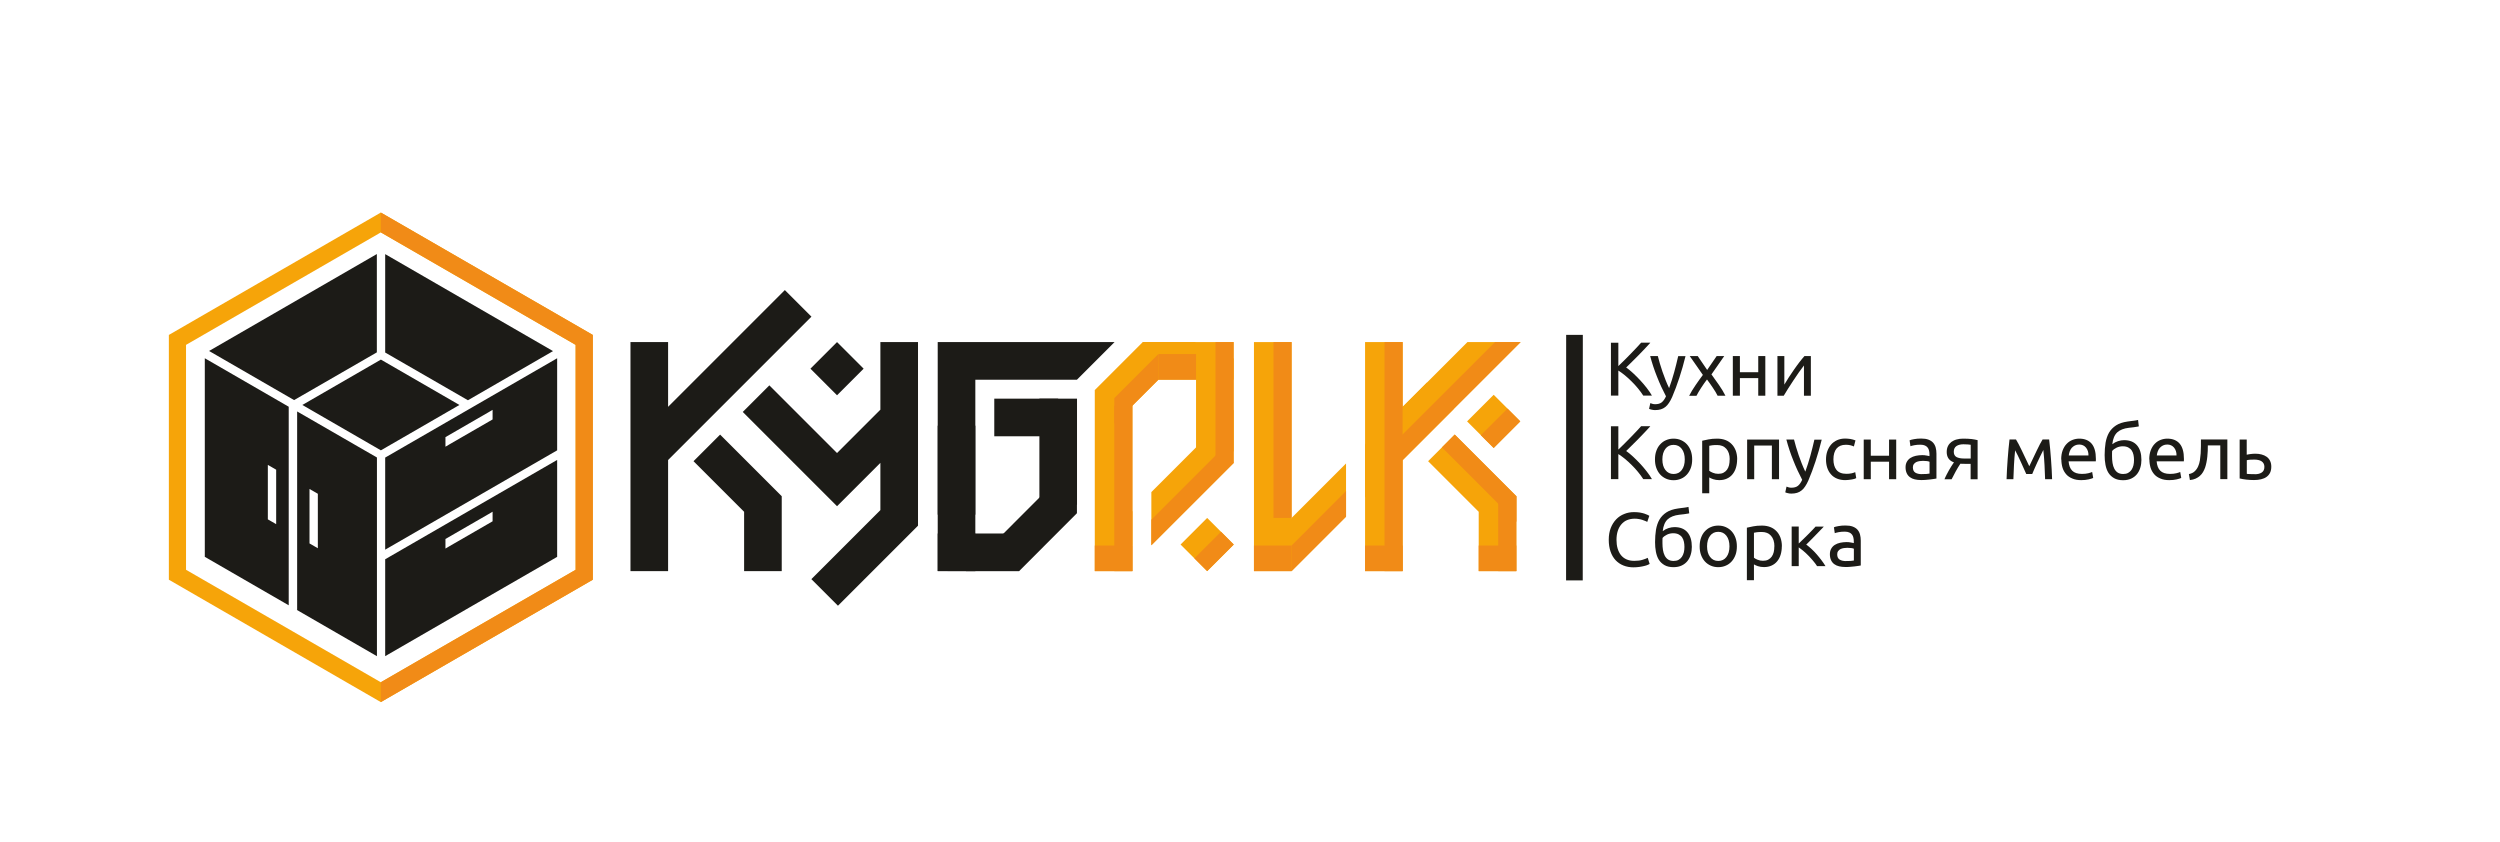 <?xml version="1.0" encoding="UTF-8"?> <!-- Creator: CorelDRAW X6 --> <svg xmlns="http://www.w3.org/2000/svg" xmlns:xlink="http://www.w3.org/1999/xlink" xml:space="preserve" width="297mm" height="100mm" style="shape-rendering:geometricPrecision; text-rendering:geometricPrecision; image-rendering:optimizeQuality; fill-rule:evenodd; clip-rule:evenodd" viewBox="0 0 29700 10000"> <defs> <style type="text/css"> <![CDATA[ .fil1 {fill:#1C1B17} .fil2 {fill:#F18B17} .fil0 {fill:#F6A409} .fil3 {fill:#1C1B17;fill-rule:nonzero} ]]> </style> </defs> <g id="Слой_x0020_1">  <rect class="fil0" x="13006" y="4634" width="447" height="2151"></rect> <path class="fil1" d="M8678 4724l-330 330 0 0 -411 411 0 1320 -447 0 0 -2721 447 0 0 769 570 -570 0 0 199 -199 0 0 618 -618 316 316 -962 962 0 0zm162 2061l447 0 0 -890 0 0 -732 -732 -316 316 601 601 0 705z"></path> <path class="fil1" d="M9944 6014l316 -316 199 -199 0 561 -820 820 316 316 951 -951 0 -1193 0 -988 -447 0 0 803 -515 515 -646 -646 -158 -158 -316 316 158 158 646 646 158 158 158 158zm0 -1950l316 316 -316 316 -316 -316 316 -316z"></path> <polygon class="fil1" points="11587,6338 11140,6338 11140,6785 11587,6785 "></polygon> <polygon class="fil1" points="11140,6114 11587,6114 11587,5498 11587,4866 11587,4511 12794,4511 13241,4064 11149,4064 11149,4064 11140,4064 "></polygon> <rect class="fil0" x="14897" y="4064" width="447" height="2721"></rect> <path class="fil0" d="M15028 6469l316 316 647 -647 0 -632 -963 963zm1189 -557l1051 -1051 -316 -316 -735 735 0 632z"></path> <path class="fil0" d="M17405 4724l-330 330 0 0 -411 411 0 1320 -447 0 0 -2721 447 0 0 769 570 -570 0 0 199 -199 0 0 0 0 632 0 -660 660 0 0zm162 2061l447 0 0 -890 0 0 -732 -732 -316 316 601 601 0 705z"></path> <polygon class="fil0" points="14341,6153 14657,6469 14341,6785 14025,6469 "></polygon> <path class="fil0" d="M13247 6277l206 206 0 -412 -206 206zm431 201l978 -978 0 -632 -978 978 0 632z"></path> <rect class="fil0" x="14209" y="4258" width="447" height="1104"></rect> <rect class="fil0" transform="matrix(3.12324E-015 0.248 -0.44 2.45616E-014 14655.6 4063.85)" width="1799" height="2452"></rect> <polygon class="fil1" points="12107,6785 12794,6097 12794,5465 11475,6785 "></polygon> <rect class="fil1" x="12348" y="4736" width="447" height="1260"></rect> <polygon class="fil1" points="11812,4736 12571,4736 12571,5183 11812,5183 "></polygon> <rect class="fil1" x="11140" y="5057" width="447" height="1727"></rect> <polygon class="fil0" points="13445,4827 13445,4827 14208,4064 13576,4064 13453,4187 13453,4187 13129,4511 13006,4634 13322,4950 "></polygon> <rect class="fil1" transform="matrix(2.4596E-015 0.248 -0.347 2.45616E-014 12107 6337.92)" width="1799" height="2452"></rect> <polygon class="fil0" points="17745,4690 18061,5006 17745,5322 17429,5006 "></polygon> <path class="fil1" d="M6620 6615l-1047 604 -997 576 0 -1151 2043 -1180 0 1151zm-2143 1180l-952 -550 5 0 0 -2357 948 547 0 2360zm-1047 -604l-997 -576 0 -1208 0 -1151 997 576 0 2360zm-947 -3021l997 -576 997 -576 0 1168 -983 567 -1011 -584zm2093 -1151l997 576 997 576 -1011 584 -983 -567 0 -1168zm2043 1237l0 1094 -2043 1180 0 -1094 2043 -1180zm-816 1852l49 -29 0 114 -511 295 0 0 -49 29 0 -114 511 -295 0 0zm0 -1210l49 -29 0 114 -511 295 0 0 -49 29 0 -114 511 -295 0 0zm-2126 968l0 -57 99 57 0 590 0 0 0 57 -99 -57 0 -590 0 0zm-495 -286l0 -57 99 57 0 590 0 0 0 57 -99 -57 0 -590 0 0zm410 -769l933 539 933 -539 -933 -539 -933 539z"></path> <path class="fil0" d="M4524 2525l1259 727 1259 727 0 1454 0 1454 -1259 727 -1259 727 -1259 -727 -1259 -727 0 -1454 0 -1454 1259 -727 1259 -727zm0 236l1157 668 1157 668 0 1336 0 1336 -1157 668 -1157 668 -1157 -668 -1157 -668 0 -1336 0 -1336 1157 -668 1157 -668z"></path> <polygon class="fil2" points="4524,8341 5783,7614 7043,6887 7043,5433 7043,3979 5783,3252 4524,2525 4524,2760 5681,3428 6839,4097 6839,5433 6839,6769 5681,7437 4524,8105 "></polygon> <path class="fil3" d="M19605 5065c-19,21 -40,43 -63,68 -24,25 -48,51 -74,77 -26,26 -51,52 -77,77 -25,25 -49,49 -72,71 26,18 53,40 82,67 29,27 57,55 85,85 28,30 54,61 78,92 24,31 45,61 61,90l-103 0c-18,-28 -39,-57 -63,-86 -24,-29 -48,-56 -75,-82 -26,-26 -53,-51 -80,-73 -27,-22 -53,-41 -78,-57l0 298 -88 0 0 -628 88 0 0 277c21,-20 44,-42 70,-68 25,-25 50,-50 75,-76 25,-25 48,-50 70,-73 22,-23 41,-44 56,-61l106 0z"></path> <path id="1" class="fil3" d="M20103 5458c0,37 -5,71 -16,101 -11,30 -26,56 -46,78 -20,22 -43,39 -70,50 -27,12 -57,18 -89,18 -32,0 -62,-6 -89,-18 -27,-12 -51,-29 -70,-50 -20,-22 -35,-48 -46,-78 -11,-30 -16,-64 -16,-101 0,-37 5,-71 16,-101 11,-31 26,-57 46,-78 20,-22 43,-39 70,-50 27,-12 57,-18 89,-18 32,0 62,6 89,18 27,12 51,29 70,50 20,22 35,48 46,78 11,31 16,64 16,101zm-88 0c0,-53 -12,-95 -36,-126 -24,-31 -56,-47 -97,-47 -41,0 -74,16 -97,47 -24,31 -36,73 -36,126 0,53 12,95 36,126 24,31 56,47 97,47 41,0 74,-16 97,-47 24,-31 36,-73 36,-126z"></path> <path id="2" class="fil3" d="M20549 5458c0,-55 -14,-97 -41,-127 -27,-30 -63,-44 -109,-44 -25,0 -45,1 -59,3 -14,2 -26,4 -34,6l0 297c10,8 25,17 44,24 19,8 40,12 63,12 24,0 45,-4 62,-13 17,-9 31,-21 42,-36 11,-15 19,-34 24,-54 5,-21 7,-43 7,-68zm88 0c0,36 -5,69 -14,99 -9,30 -23,56 -41,78 -18,22 -40,39 -67,51 -26,12 -56,18 -90,18 -27,0 -51,-4 -72,-11 -21,-7 -36,-14 -47,-21l0 188 -84 0 0 -624c20,-5 45,-10 75,-16 30,-6 64,-9 104,-9 36,0 69,6 98,17 29,11 54,28 74,49 21,21 36,47 48,77 11,31 17,65 17,103z"></path> <polygon id="3" class="fil3" points="21135,5693 21050,5693 21050,5293 20840,5293 20840,5693 20756,5693 20756,5222 21135,5222 "></polygon> <path id="4" class="fil3" d="M21224 5781c7,3 15,6 26,9 11,3 21,4 31,4 33,0 59,-7 78,-22 19,-15 36,-39 51,-72 -38,-72 -74,-149 -106,-231 -33,-81 -60,-164 -82,-247l91 0c7,27 15,56 24,88 9,31 20,64 31,97 11,33 24,66 37,100 13,33 27,65 42,96 23,-63 43,-126 60,-188 17,-62 33,-126 48,-192l87 0c-22,89 -46,174 -73,256 -27,82 -55,158 -86,230 -12,27 -25,51 -38,70 -13,20 -27,36 -43,48 -16,13 -33,22 -53,28 -20,6 -42,9 -67,9 -7,0 -14,0 -21,-1 -7,-1 -14,-2 -21,-4 -7,-2 -13,-3 -19,-5 -6,-2 -10,-3 -12,-5l15 -68z"></path> <path id="5" class="fil3" d="M21924 5704c-38,0 -71,-6 -100,-18 -29,-12 -53,-29 -72,-51 -20,-22 -34,-48 -44,-77 -10,-30 -15,-63 -15,-99 0,-36 5,-69 16,-100 11,-30 26,-56 45,-78 19,-22 43,-39 71,-52 28,-12 59,-19 94,-19 21,0 42,2 63,5 21,4 41,9 61,17l-19 72c-13,-6 -27,-11 -44,-15 -17,-4 -34,-5 -53,-5 -47,0 -83,15 -108,44 -25,30 -38,73 -38,130 0,25 3,49 9,70 6,21 15,39 27,54 12,15 28,27 48,35 19,8 43,12 71,12 22,0 43,-2 61,-6 18,-4 32,-9 43,-14l12 71c-5,3 -12,6 -21,9 -9,3 -19,5 -31,7 -11,2 -24,4 -37,5 -13,2 -26,2 -38,2z"></path> <polygon id="6" class="fil3" points="22527,5693 22442,5693 22442,5485 22225,5485 22225,5693 22141,5693 22141,5222 22225,5222 22225,5414 22442,5414 22442,5222 22527,5222 "></polygon> <path id="7" class="fil3" d="M22831 5632c20,0 38,0 53,-1 15,-1 28,-3 39,-5l0 -140c-6,-3 -16,-6 -29,-8 -14,-2 -30,-3 -49,-3 -13,0 -26,1 -40,3 -14,2 -27,6 -39,11 -12,6 -22,14 -29,24 -8,10 -12,23 -12,39 0,30 10,51 29,63 19,12 46,18 79,18zm-7 -422c34,0 62,4 86,13 23,9 42,21 56,37 14,16 24,35 30,57 6,22 9,46 9,73l0 295c-7,1 -17,3 -30,5 -13,2 -28,4 -44,6 -16,2 -34,3 -53,5 -19,2 -38,2 -57,2 -27,0 -51,-3 -73,-8 -22,-5 -42,-14 -58,-26 -16,-12 -29,-27 -38,-47 -9,-19 -14,-43 -14,-70 0,-26 5,-48 16,-67 11,-19 25,-34 43,-45 18,-11 39,-20 63,-25 24,-5 50,-8 76,-8 8,0 17,0 26,1 9,1 18,2 26,4 8,2 15,3 21,4 6,1 10,2 13,3l0 -24c0,-14 -2,-28 -5,-41 -3,-14 -8,-26 -16,-36 -8,-11 -19,-19 -32,-25 -14,-6 -31,-10 -53,-10 -28,0 -52,2 -73,6 -21,4 -36,8 -47,12l-10 -70c11,-5 29,-10 54,-14 25,-5 53,-7 82,-7z"></path> <path id="8" class="fil3" d="M23339 5510c-9,0 -18,0 -26,0 -8,0 -17,-1 -24,-1 -19,29 -38,60 -56,93 -18,33 -34,64 -48,92l-85 0c7,-18 16,-35 25,-54 10,-18 19,-36 29,-54 10,-18 20,-34 30,-50 10,-16 20,-30 29,-43 -17,-6 -31,-13 -42,-22 -11,-9 -20,-19 -26,-29 -7,-11 -11,-23 -14,-35 -3,-12 -4,-25 -4,-38 0,-27 5,-50 15,-70 10,-20 24,-36 41,-49 18,-13 38,-23 62,-29 24,-7 50,-10 78,-10 40,0 74,2 101,5 28,4 51,8 70,13l0 465 -83 0 0 -183 -73 0zm73 -226c-7,-1 -18,-2 -33,-4 -15,-1 -33,-2 -53,-2 -34,0 -62,7 -83,21 -21,14 -32,37 -32,68 0,30 11,51 33,63 22,11 50,17 84,17l84 0 0 -163z"></path> <path id="9" class="fil3" d="M23940 5346c-6,60 -11,119 -14,179 -3,60 -5,116 -7,168l-81 0c1,-37 3,-75 5,-116 2,-40 5,-81 8,-121 3,-41 6,-81 10,-121 4,-40 8,-77 12,-114l77 0c19,31 42,74 68,129 26,55 56,118 90,189 34,-71 64,-134 90,-189 26,-55 49,-98 68,-129l78 0c4,36 8,74 12,114 4,40 7,80 10,121 3,41 6,81 8,121 2,40 4,79 5,116l-83 0c-2,-53 -4,-109 -7,-168 -3,-60 -8,-119 -14,-179 -10,19 -21,41 -34,68 -13,26 -25,53 -38,80 -12,27 -24,53 -35,78 -11,25 -19,44 -25,59l-71 0c-7,-15 -16,-35 -27,-60 -11,-25 -23,-51 -35,-78 -12,-27 -25,-54 -38,-81 -13,-26 -24,-48 -34,-66z"></path> <path id="10" class="fil3" d="M24487 5458c0,-42 6,-78 18,-109 12,-31 28,-57 48,-77 20,-21 43,-36 69,-46 26,-10 53,-15 80,-15 63,0 112,20 146,59 34,40 51,100 51,181 0,4 0,8 0,14 0,6 0,11 -1,16l-323 0c4,49 18,86 43,111 25,25 63,38 116,38 30,0 55,-3 75,-8 20,-5 36,-10 46,-15l12 71c-10,5 -28,11 -54,17 -26,6 -55,9 -87,9 -41,0 -77,-6 -106,-19 -30,-12 -55,-29 -74,-51 -19,-22 -34,-48 -43,-77 -9,-30 -14,-63 -14,-98zm324 -46c1,-38 -9,-69 -29,-94 -20,-24 -47,-37 -81,-37 -19,0 -36,4 -51,11 -15,8 -27,17 -38,29 -10,12 -18,26 -24,42 -6,16 -10,32 -11,48l234 0z"></path> <path id="11" class="fil3" d="M25096 5276c19,-15 41,-27 66,-35 25,-8 49,-12 72,-12 68,0 119,21 154,62 35,41 52,99 52,173 0,31 -4,62 -13,91 -8,29 -22,55 -39,77 -18,22 -40,40 -68,53 -27,13 -60,20 -97,20 -43,0 -79,-8 -107,-24 -28,-16 -51,-37 -68,-64 -17,-27 -28,-59 -35,-95 -7,-36 -10,-75 -10,-115 0,-53 4,-101 11,-147 8,-45 21,-85 41,-120 20,-34 48,-63 83,-86 35,-23 81,-38 136,-46 16,-2 31,-4 43,-6 12,-2 23,-3 33,-4 9,-1 18,-3 26,-4 8,-2 16,-3 24,-5l9 76c-4,1 -9,2 -13,3 -5,1 -11,2 -19,3 -8,1 -19,3 -33,5 -14,2 -31,4 -53,6 -60,7 -106,25 -138,54 -32,30 -52,76 -59,140zm-5 144c0,28 2,55 6,81 4,25 11,48 21,67 10,19 23,35 40,46 17,11 39,17 65,17 23,0 43,-4 59,-13 16,-9 30,-21 40,-36 10,-15 18,-33 23,-53 5,-20 7,-42 7,-65 0,-21 -2,-40 -6,-60 -4,-19 -11,-37 -21,-52 -10,-15 -24,-27 -41,-36 -17,-9 -39,-14 -65,-14 -25,0 -50,5 -73,16 -23,11 -41,24 -54,40 -1,7 -1,16 -1,28 0,12 0,23 0,34z"></path> <path id="12" class="fil3" d="M25533 5458c0,-42 6,-78 18,-109 12,-31 28,-57 48,-77 20,-21 43,-36 69,-46 26,-10 53,-15 80,-15 63,0 112,20 146,59 34,40 51,100 51,181 0,4 0,8 0,14 0,6 0,11 -1,16l-323 0c4,49 18,86 43,111 25,25 63,38 116,38 30,0 55,-3 75,-8 20,-5 36,-10 46,-15l12 71c-10,5 -28,11 -54,17 -26,6 -55,9 -87,9 -41,0 -77,-6 -106,-19 -30,-12 -55,-29 -74,-51 -19,-22 -34,-48 -43,-77 -9,-30 -14,-63 -14,-98zm324 -46c1,-38 -9,-69 -29,-94 -20,-24 -47,-37 -81,-37 -19,0 -36,4 -51,11 -15,8 -27,17 -38,29 -10,12 -18,26 -24,42 -6,16 -10,32 -11,48l234 0z"></path> <path id="13" class="fil3" d="M26229 5293c0,20 0,41 -1,64 -1,23 -3,45 -5,68 -2,23 -6,45 -10,67 -4,22 -10,43 -16,62 -7,19 -15,37 -25,54 -10,17 -22,32 -37,45 -15,13 -31,24 -51,33 -19,9 -42,14 -68,17l-12 -71c30,-6 53,-17 70,-34 17,-16 31,-36 41,-60 9,-21 16,-44 20,-70 4,-26 7,-53 9,-81 2,-28 3,-56 3,-85 0,-28 0,-55 0,-81l314 0 0 471 -84 0 0 -401 -149 0z"></path> <path id="14" class="fil3" d="M26786 5634c36,0 64,-7 84,-21 21,-14 31,-36 31,-67 0,-15 -3,-28 -9,-39 -6,-11 -14,-20 -25,-27 -11,-7 -23,-12 -37,-15 -14,-3 -29,-5 -44,-5 -16,0 -33,0 -50,1 -17,1 -32,3 -44,6l0 162c4,1 9,1 16,2 7,1 15,1 24,1 9,0 18,1 27,1 9,0 18,0 27,0zm-179 49l0 -461 84 0 0 180c5,-1 11,-2 19,-4 8,-1 17,-2 26,-4 9,-1 19,-2 29,-3 10,-1 20,-1 29,-1 26,0 50,3 73,9 23,6 43,15 60,27 17,12 31,28 41,48 10,20 15,43 15,70 0,28 -5,53 -15,73 -10,20 -24,36 -42,49 -18,13 -40,22 -65,28 -25,6 -53,9 -84,9 -30,0 -60,-2 -89,-5 -29,-3 -57,-8 -85,-15z"></path> <path class="fil3" d="M19605 4073c-19,21 -40,43 -63,68 -24,25 -48,51 -74,77 -26,26 -51,52 -77,77 -25,25 -49,49 -72,71 26,18 53,40 82,67 29,27 57,55 85,85 28,30 54,61 78,92 24,31 45,61 61,90l-103 0c-18,-28 -39,-57 -63,-86 -24,-29 -48,-56 -75,-82 -26,-26 -53,-51 -80,-73 -27,-22 -53,-41 -78,-57l0 298 -88 0 0 -628 88 0 0 277c21,-20 44,-42 70,-68 25,-25 50,-50 75,-76 25,-25 48,-50 70,-73 22,-23 41,-44 56,-61l106 0z"></path> <path id="1" class="fil3" d="M19606 4789c7,3 15,6 26,9 11,3 21,4 31,4 33,0 59,-7 78,-22 19,-15 36,-39 51,-72 -38,-72 -74,-149 -106,-231 -33,-81 -60,-164 -82,-247l91 0c7,27 15,56 24,88 9,31 20,64 31,97 11,33 24,66 37,100 13,33 27,65 42,96 23,-63 43,-126 60,-188 17,-62 33,-126 48,-192l87 0c-22,89 -46,174 -73,256 -27,82 -55,158 -86,230 -12,27 -25,51 -38,70 -13,20 -27,36 -43,48 -16,13 -33,22 -53,28 -20,6 -42,9 -67,9 -7,0 -14,0 -21,-1 -7,-1 -14,-2 -21,-4 -7,-2 -13,-3 -19,-5 -6,-2 -10,-3 -12,-5l15 -68z"></path> <path id="2" class="fil3" d="M20405 4701c-7,-13 -15,-28 -24,-44 -10,-16 -20,-33 -32,-50 -11,-17 -23,-34 -35,-51 -12,-17 -24,-33 -35,-48 -11,15 -23,31 -35,48 -12,17 -24,34 -35,52 -11,17 -22,34 -31,50 -10,16 -18,31 -24,44l-87 0c21,-41 46,-83 76,-126 29,-43 58,-83 87,-122l-156 -224 95 0 112 165 113 -165 90 0 -152 218c29,39 59,81 89,125 31,44 56,87 77,128l-92 0z"></path> <polygon id="3" class="fil3" points="20972,4701 20888,4701 20888,4492 20670,4492 20670,4701 20586,4701 20586,4230 20670,4230 20670,4422 20888,4422 20888,4230 20972,4230 "></polygon> <path id="4" class="fil3" d="M21513 4230l0 471 -82 0 0 -359c-18,23 -38,50 -60,81 -22,31 -44,63 -65,96 -22,33 -43,65 -63,97 -20,32 -37,60 -52,85l-75 0 0 -471 82 0 0 339c16,-26 34,-55 53,-86 20,-31 41,-62 62,-92 21,-31 43,-60 64,-88 21,-28 42,-52 60,-73l74 0z"></path> <path class="fil3" d="M19407 6740c-44,0 -84,-7 -121,-22 -36,-14 -67,-36 -93,-63 -26,-28 -46,-62 -60,-103 -14,-41 -21,-87 -21,-140 0,-53 8,-99 24,-140 16,-41 38,-75 65,-103 27,-28 59,-49 95,-63 36,-15 75,-22 116,-22 26,0 49,2 70,5 21,4 39,8 54,13 15,5 28,10 38,15 10,5 16,8 20,11l-25 73c-5,-4 -13,-8 -24,-12 -10,-4 -22,-8 -35,-13 -13,-4 -27,-8 -43,-10 -15,-3 -31,-4 -47,-4 -33,0 -63,6 -90,17 -27,11 -49,28 -68,50 -19,22 -33,48 -43,79 -10,31 -15,66 -15,105 0,37 4,72 13,102 9,31 22,57 39,79 18,22 39,39 66,51 26,12 57,18 92,18 40,0 74,-4 101,-13 27,-8 47,-16 60,-23l23 73c-4,3 -12,7 -23,11 -11,5 -24,9 -41,13 -16,4 -35,8 -57,11 -22,3 -45,5 -71,5z"></path> <path id="1" class="fil3" d="M19755 6309c19,-15 41,-27 66,-35 25,-8 49,-12 72,-12 68,0 119,21 154,62 35,41 52,99 52,173 0,31 -4,62 -13,91 -8,29 -22,55 -39,77 -18,22 -40,40 -68,53 -27,13 -60,20 -97,20 -43,0 -79,-8 -107,-24 -28,-16 -51,-37 -68,-64 -17,-27 -28,-59 -35,-95 -7,-36 -10,-75 -10,-115 0,-53 4,-101 11,-147 8,-45 21,-85 41,-120 20,-34 48,-63 83,-86 35,-23 81,-38 136,-46 16,-2 31,-4 43,-6 12,-2 23,-3 33,-4 9,-1 18,-3 26,-4 8,-2 16,-3 24,-5l9 76c-4,1 -9,2 -13,3 -5,1 -11,2 -19,3 -8,1 -19,3 -33,5 -14,2 -31,4 -53,6 -60,7 -106,25 -138,54 -32,30 -52,76 -59,140zm-5 144c0,28 2,55 6,81 4,25 11,48 21,67 10,19 23,35 40,46 17,11 39,17 65,17 23,0 43,-4 59,-13 16,-9 30,-21 40,-36 10,-15 18,-33 23,-53 5,-20 7,-42 7,-65 0,-21 -2,-40 -6,-60 -4,-19 -11,-37 -21,-52 -10,-15 -24,-27 -41,-36 -17,-9 -39,-14 -65,-14 -25,0 -50,5 -73,16 -23,11 -41,24 -54,40 -1,7 -1,16 -1,28 0,12 0,23 0,34z"></path> <path id="2" class="fil3" d="M20634 6491c0,37 -5,71 -16,101 -11,30 -26,56 -46,78 -20,22 -43,39 -70,50 -27,12 -57,18 -89,18 -32,0 -62,-6 -89,-18 -27,-12 -51,-29 -70,-50 -20,-22 -35,-48 -46,-78 -11,-30 -16,-64 -16,-101 0,-37 5,-71 16,-101 11,-31 26,-57 46,-78 20,-22 43,-39 70,-50 27,-12 57,-18 89,-18 32,0 62,6 89,18 27,12 51,29 70,50 20,22 35,48 46,78 11,31 16,64 16,101zm-88 0c0,-53 -12,-95 -36,-126 -24,-31 -56,-47 -97,-47 -41,0 -74,16 -97,47 -24,31 -36,73 -36,126 0,53 12,95 36,126 24,31 56,47 97,47 41,0 74,-16 97,-47 24,-31 36,-73 36,-126z"></path> <path id="3" class="fil3" d="M21080 6491c0,-55 -14,-97 -41,-127 -27,-30 -63,-44 -109,-44 -25,0 -45,1 -59,3 -14,2 -26,4 -34,6l0 297c10,8 25,17 44,24 19,8 40,12 63,12 24,0 45,-4 62,-13 17,-9 31,-21 42,-36 11,-15 19,-34 24,-54 5,-21 7,-43 7,-68zm88 0c0,36 -5,69 -14,99 -9,30 -23,56 -41,78 -18,22 -40,39 -67,51 -26,12 -56,18 -90,18 -27,0 -51,-4 -72,-11 -21,-7 -36,-14 -47,-21l0 188 -84 0 0 -624c20,-5 45,-10 75,-16 30,-6 64,-9 104,-9 36,0 69,6 98,17 29,11 54,28 74,49 21,21 36,47 48,77 11,31 17,65 17,103z"></path> <path id="4" class="fil3" d="M21458 6470c19,13 39,30 61,50 22,20 43,42 64,66 21,24 40,48 58,72 18,24 34,47 46,68l-100 0c-13,-21 -29,-42 -47,-63 -18,-21 -36,-42 -56,-62 -19,-20 -39,-38 -59,-55 -20,-17 -39,-31 -56,-43l0 223 -84 0 0 -471 84 0 0 202c15,-14 31,-30 50,-48 19,-18 38,-37 57,-56 19,-19 37,-37 53,-54 16,-17 30,-32 40,-43l98 0c-13,15 -29,31 -47,49 -18,18 -36,37 -55,57 -19,19 -38,39 -57,58 -19,19 -36,36 -51,51z"></path> <path id="5" class="fil3" d="M21932 6665c20,0 38,0 53,-1 15,-1 28,-3 39,-5l0 -140c-6,-3 -16,-6 -29,-8 -14,-2 -30,-3 -49,-3 -13,0 -26,1 -40,3 -14,2 -27,6 -39,11 -12,6 -22,14 -29,24 -8,10 -12,23 -12,39 0,30 10,51 29,63 19,12 46,18 79,18zm-7 -422c34,0 62,4 86,13 23,9 42,21 56,37 14,16 24,35 30,57 6,22 9,46 9,73l0 295c-7,1 -17,3 -30,5 -13,2 -28,4 -44,6 -16,2 -34,3 -53,5 -19,2 -38,2 -57,2 -27,0 -51,-3 -73,-8 -22,-5 -42,-14 -58,-26 -16,-12 -29,-27 -38,-47 -9,-19 -14,-43 -14,-70 0,-26 5,-48 16,-67 11,-19 25,-34 43,-45 18,-11 39,-20 63,-25 24,-5 50,-8 76,-8 8,0 17,0 26,1 9,1 18,2 26,4 8,2 15,3 21,4 6,1 10,2 13,3l0 -24c0,-14 -2,-28 -5,-41 -3,-14 -8,-26 -16,-36 -8,-11 -19,-19 -32,-25 -14,-6 -31,-10 -53,-10 -28,0 -52,2 -73,6 -21,4 -36,8 -47,12l-10 -70c11,-5 29,-10 54,-14 25,-5 53,-7 82,-7z"></path> <polygon class="fil3" points="18605,6895 18606,3978 18705,3978 18705,3978 18804,3978 18803,6895 18704,6895 18704,6895 "></polygon> <rect class="fil2" x="13238" y="4819" width="215" height="1966"></rect> <rect class="fil2" x="14440" y="4064" width="215" height="1437"></rect> <rect class="fil2" x="15129" y="4064" width="215" height="2089"></rect> <rect class="fil2" x="16448" y="4064" width="215" height="2721"></rect> <rect class="fil2" x="17799" y="5895" width="215" height="890"></rect> <polygon class="fil2" points="14505,6317 14657,6469 14341,6785 14189,6633 "></polygon> <polygon class="fil2" points="17909,4854 18061,5006 17745,5322 17592,5170 "></polygon> <polygon class="fil2" points="17761,4064 18065,4064 16663,5465 16511,5313 "></polygon> <polygon class="fil2" points="14515,5337 14656,5501 13678,6478 13678,6174 "></polygon> <polygon class="fil2" points="17282,5162 17130,5315 18015,6199 18015,5895 "></polygon> <polygon class="fil2" points="15991,5833 15991,6138 15344,6785 15344,6481 "></polygon> <polygon class="fil2" points="15344,6481 15344,6785 14897,6785 14897,6481 "></polygon> <polygon class="fil2" points="13453,6481 13453,6785 13006,6785 13006,6481 "></polygon> <polygon class="fil2" points="16663,6481 16663,6785 16217,6785 16217,6481 "></polygon> <polygon class="fil2" points="18014,6481 18014,6785 17567,6785 17567,6481 "></polygon> <polygon class="fil2" points="13762,4206 13762,4511 13238,5034 13238,4730 "></polygon> <polygon class="fil2" points="14209,4206 14209,4511 13762,4511 13762,4206 "></polygon> </g> </svg> 